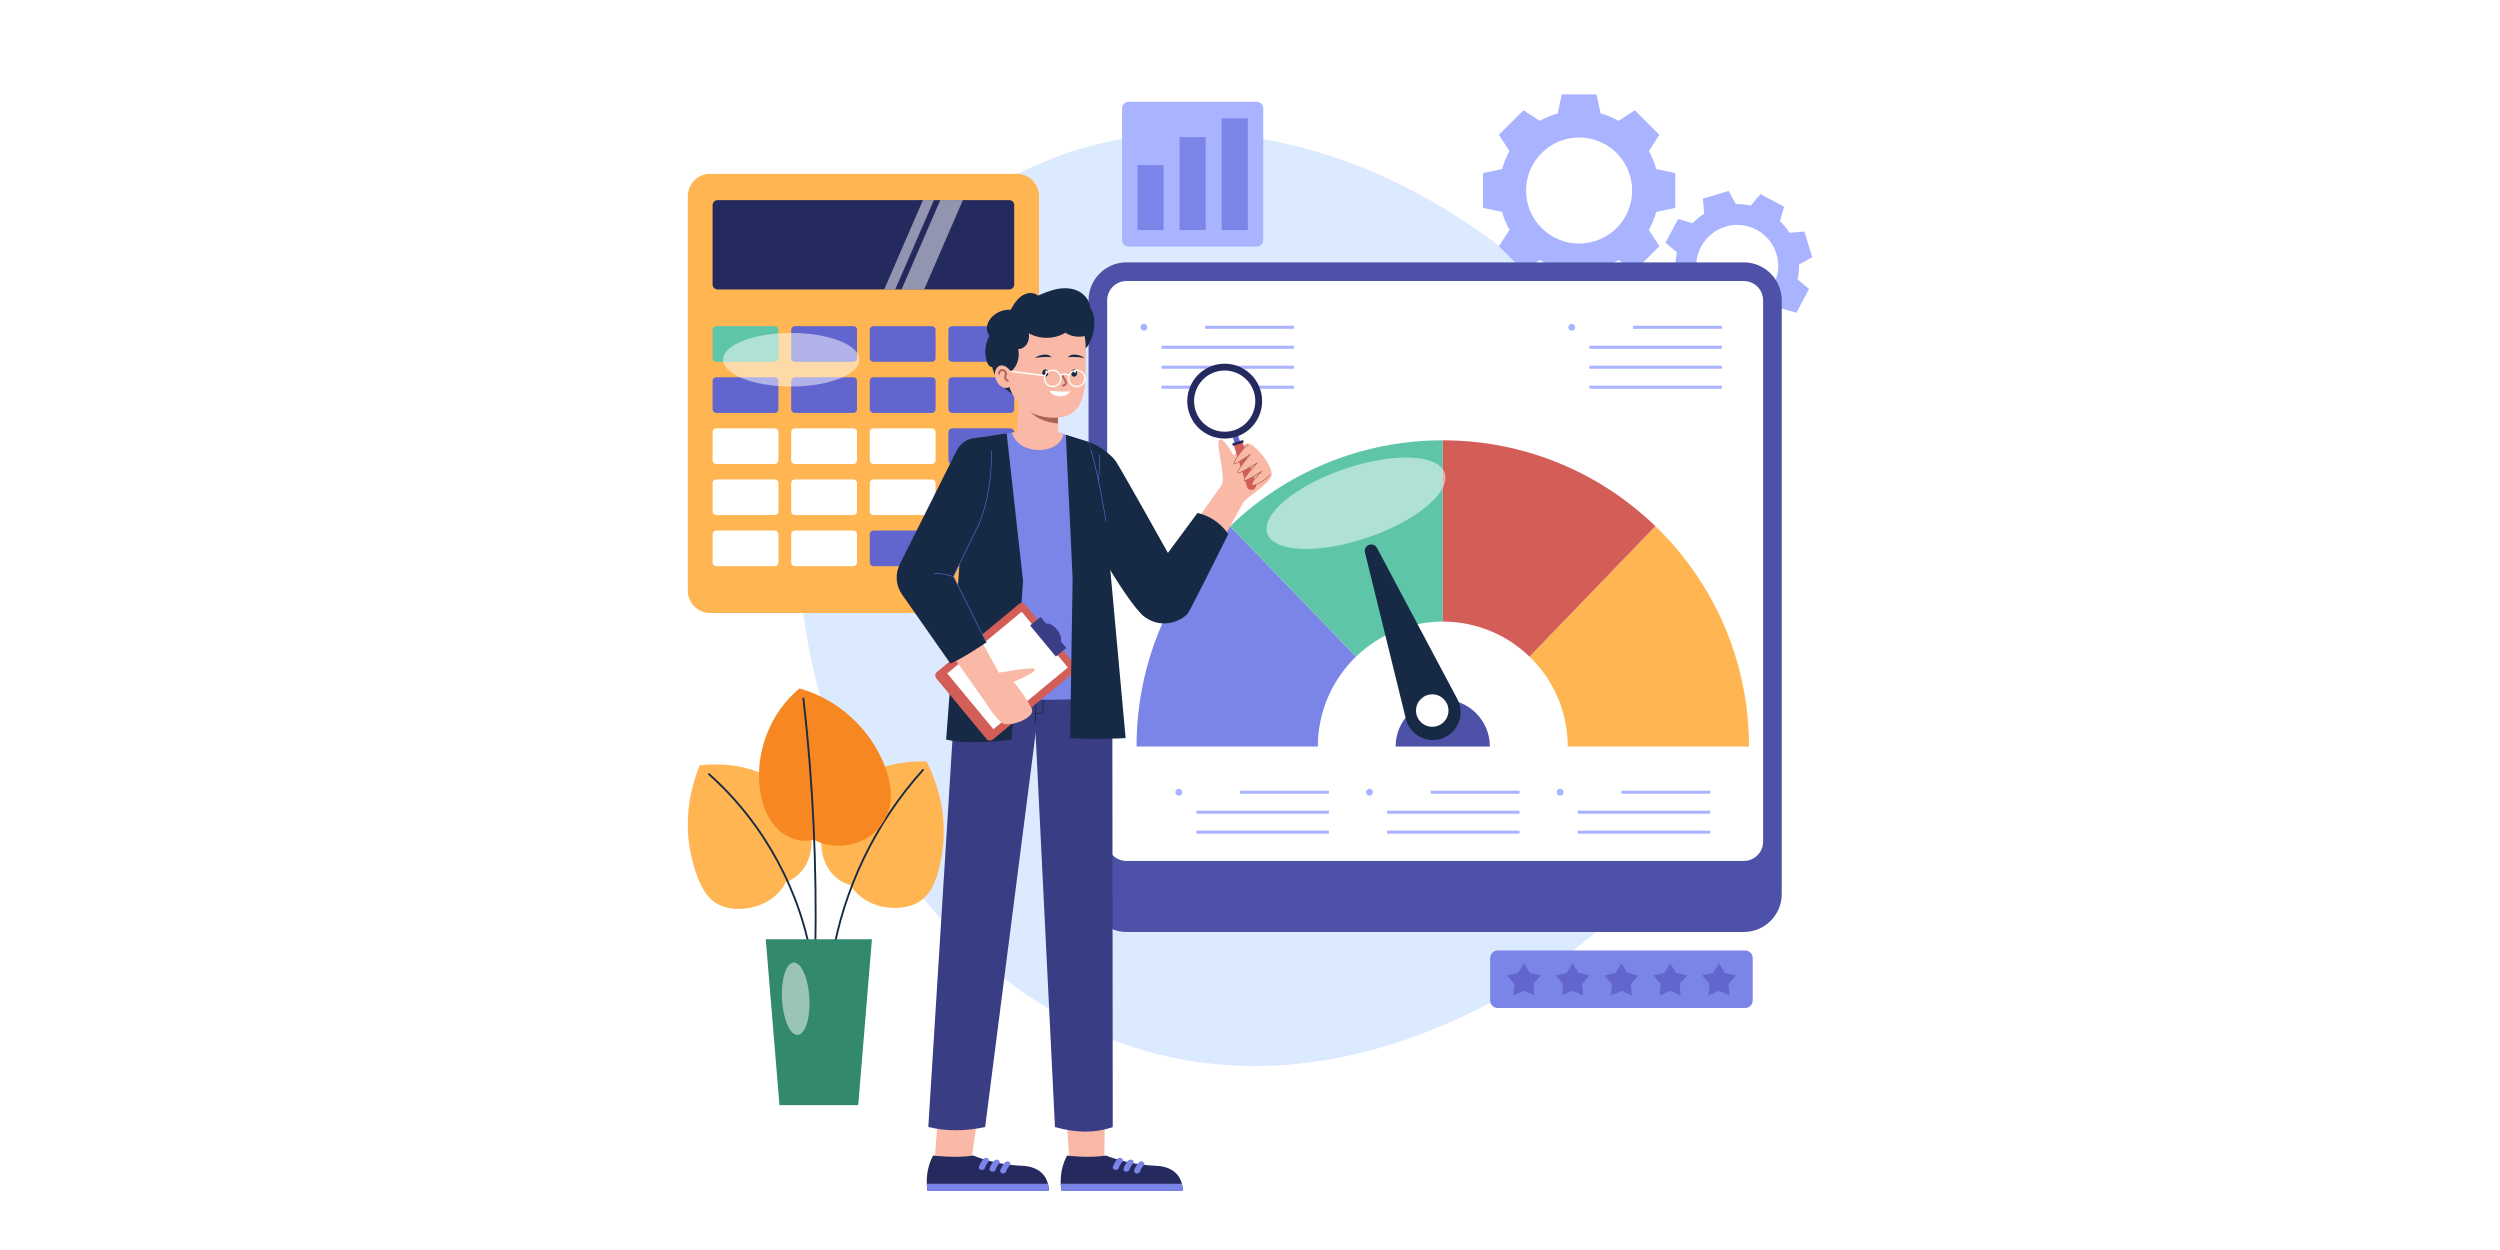 <?xml version="1.0" encoding="utf-8"?>
<!-- Generator: Adobe Illustrator 27.1.0, SVG Export Plug-In . SVG Version: 6.00 Build 0)  -->
<svg version="1.1" xmlns="http://www.w3.org/2000/svg" xmlns:xlink="http://www.w3.org/1999/xlink" x="0px" y="0px"
	 viewBox="0 0 800 400" style="enable-background:new 0 0 800 400;" xml:space="preserve">
<g id="BACKGROUND">
	<rect style="fill:#FFFFFF;" width="800" height="400"/>
</g>
<g id="OBJECTS">
	<g>
		<path style="fill:#DCEAFF;" d="M296.25,76.08c-104.34,94.62,5.88,332.8,177.25,246.56C678.74,219.35,437.2-51.75,296.25,76.08z"/>
		<g>
			<g>
				<path style="fill:#A9B3FF;" d="M530,67.82l6.09-1.3V55.4L530,54.1c-0.56-2.03-1.37-3.95-2.38-5.74l3.39-5.22l-7.86-7.86
					l-5.22,3.39c-1.79-1.01-3.71-1.82-5.74-2.38l-1.3-6.09h-11.12l-1.3,6.09c-2.03,0.56-3.95,1.37-5.74,2.38l-5.22-3.39l-7.86,7.86
					l3.39,5.22c-1.01,1.79-1.82,3.71-2.38,5.74l-6.09,1.3v11.12l6.09,1.3c0.56,2.03,1.37,3.95,2.38,5.74l-3.39,5.22l7.86,7.86
					l5.22-3.39c1.79,1.01,3.71,1.82,5.74,2.38l1.3,6.09h11.12l1.3-6.09c2.03-0.56,3.95-1.37,5.74-2.38l5.22,3.39l7.86-7.86
					l-3.39-5.22C528.63,71.77,529.44,69.85,530,67.82z M505.32,77.94c-9.37,0-16.97-7.6-16.97-16.97s7.6-16.97,16.97-16.97
					c9.37,0,16.97,7.6,16.97,16.97S514.7,77.94,505.32,77.94z"/>
				<path style="fill:#A9B3FF;" d="M575.69,84.63l4.21-2.32l-2.49-8.22l-4.79,0.4c-0.85-1.34-1.87-2.59-3.04-3.71l1.33-4.62
					l-7.57-4.05l-3.1,3.67c-1.58-0.36-3.18-0.51-4.77-0.47l-2.32-4.21l-8.22,2.49l0.4,4.79c-1.34,0.85-2.59,1.87-3.71,3.04
					l-4.62-1.33l-4.05,7.57l3.67,3.1c-0.36,1.58-0.51,3.18-0.47,4.77l-4.21,2.32l2.49,8.22l4.79-0.4c0.85,1.34,1.87,2.59,3.04,3.71
					l-1.33,4.62l7.57,4.05l3.1-3.67c1.58,0.36,3.18,0.51,4.77,0.47l2.32,4.21l8.22-2.49l-0.4-4.79c1.34-0.85,2.59-1.87,3.71-3.04
					l4.62,1.33l4.05-7.57l-3.67-3.1C575.58,87.82,575.73,86.22,575.69,84.63z M567.48,91.26c-3.42,6.38-11.36,8.78-17.74,5.37
					c-6.38-3.42-8.78-11.36-5.37-17.74c3.42-6.38,11.36-8.78,17.74-5.37S570.89,84.88,567.48,91.26z"/>
			</g>
			<g>
				<path style="fill:#A9B3FF;" d="M402.12,32.56h-40.94c-1.17,0-2.12,0.95-2.12,2.12v42.11c0,1.17,0.95,2.12,2.12,2.12h40.94
					c1.17,0,2.12-0.95,2.12-2.12V34.68C404.24,33.51,403.29,32.56,402.12,32.56z"/>
				<g>
					<rect x="363.99" y="52.83" style="fill:#7B85E8;" width="8.36" height="20.79"/>
					<rect x="377.47" y="43.88" style="fill:#7B85E8;" width="8.36" height="29.74"/>
					<rect x="390.94" y="37.84" style="fill:#7B85E8;" width="8.36" height="35.78"/>
				</g>
			</g>
			<g>
				<path style="fill:#7B85E8;" d="M558.44,304.15h-79.17c-1.34,0-2.43,1.09-2.43,2.43v13.55c0,1.34,1.09,2.43,2.43,2.43h79.17
					c1.34,0,2.43-1.09,2.43-2.43v-13.55C560.87,305.24,559.78,304.15,558.44,304.15z"/>
				<g>
					<polygon style="fill:#6265CE;" points="489.5,311.32 487.62,308.2 485.75,311.32 482.2,312.14 484.59,314.89 484.27,318.51 
						487.62,317.09 490.97,318.51 490.66,314.89 493.04,312.14 					"/>
					<polygon style="fill:#6265CE;" points="505.11,311.32 503.24,308.2 501.36,311.32 497.82,312.14 500.2,314.89 499.89,318.51 
						503.24,317.09 506.59,318.51 506.27,314.89 508.65,312.14 					"/>
					<polygon style="fill:#6265CE;" points="520.73,311.32 518.85,308.2 516.98,311.32 513.43,312.14 515.82,314.89 515.5,318.51 
						518.85,317.09 522.2,318.51 521.88,314.89 524.27,312.14 					"/>
					<polygon style="fill:#6265CE;" points="536.34,311.32 534.46,308.2 532.59,311.32 529.05,312.14 531.43,314.89 531.12,318.51 
						534.46,317.09 537.81,318.51 537.5,314.89 539.88,312.14 					"/>
					<polygon style="fill:#6265CE;" points="555.5,312.14 551.95,311.32 550.08,308.2 548.2,311.32 544.66,312.14 547.04,314.89 
						546.73,318.51 550.08,317.09 553.43,318.51 553.11,314.89 					"/>
				</g>
			</g>
		</g>
		<g>
			<g>
				<g>
					<path style="fill:#4D52A8;" d="M360.47,298.23c-6.69,0-12.14-5.44-12.14-12.14V96.1c0-6.69,5.44-12.14,12.14-12.14h197.55
						c6.69,0,12.14,5.44,12.14,12.14v189.99c0,6.69-5.44,12.14-12.14,12.14H360.47z"/>
					<path style="fill:#FFFFFF;" d="M558.02,89.93H360.47c-3.41,0-6.17,2.76-6.17,6.17v173.23c0,3.41,2.76,6.17,6.17,6.17h197.55
						c3.41,0,6.17-2.76,6.17-6.17V96.1C564.18,92.69,561.42,89.93,558.02,89.93z"/>
				</g>
				<g>
					<path style="fill:#4D52A8;" d="M461.69,223.82c-8.33,0-15.08,6.75-15.08,15.08h30.15
						C476.77,230.56,470.02,223.82,461.69,223.82z"/>
					<g>
						<path style="fill:#FFB552;" d="M529.73,168.38l-40.28,41.74c7.53,7.27,12.22,17.47,12.22,28.77h58.01
							C559.69,211.2,548.2,186.2,529.73,168.38z"/>
						<path style="fill:#7B85E8;" d="M363.7,238.89h58.01c0-11.3,4.69-21.5,12.22-28.77l-40.28-41.74
							C375.18,186.2,363.7,211.2,363.7,238.89z"/>
						<path style="fill:#5FC5A9;" d="M461.69,198.91V140.9l0,0c-26.43,0-50.42,10.47-68.04,27.48l40.28,41.74
							C441.12,203.18,450.91,198.91,461.69,198.91L461.69,198.91z"/>
						<path style="fill:#D35D57;" d="M461.69,140.9v58.01c10.78,0,20.57,4.27,27.76,11.21l40.28-41.74
							C512.11,151.36,488.12,140.9,461.69,140.9z"/>
						<path style="opacity:0.5;fill:#FFFFFF;" d="M462.32,151.36c2.06,6.05-8.97,15.29-24.65,20.64
							c-15.68,5.35-30.06,4.77-32.13-1.28c-2.06-6.05,8.97-15.29,24.65-20.64C445.87,144.73,460.26,145.3,462.32,151.36z"/>
					</g>
					<g>
						<path style="fill:#162A45;" d="M466.37,223.74l-25.74-48.42c-0.49-0.92-1.59-1.34-2.57-0.96l0,0
							c-0.98,0.37-1.52,1.42-1.27,2.43l13.09,53.25c1.28,5.19,6.82,8.1,11.81,6.19C466.69,234.32,468.88,228.46,466.37,223.74z"/>
						<circle style="fill:#FFFFFF;" cx="458.32" cy="227.38" r="5.19"/>
					</g>
				</g>
				<g>
					<path style="fill:#A9B3FF;" d="M367.14,104.73c0,0.61-0.49,1.1-1.1,1.1c-0.61,0-1.1-0.49-1.1-1.1c0-0.61,0.49-1.1,1.1-1.1
						C366.65,103.63,367.14,104.12,367.14,104.73z"/>
					<rect x="385.65" y="104.24" style="fill:#A9B3FF;" width="28.41" height="0.98"/>
					<rect x="371.68" y="110.63" style="fill:#A9B3FF;" width="42.38" height="0.98"/>
					<rect x="371.68" y="117.02" style="fill:#A9B3FF;" width="42.38" height="0.98"/>
					<rect x="371.68" y="123.41" style="fill:#A9B3FF;" width="42.38" height="0.98"/>
				</g>
				<g>
					<path style="fill:#A9B3FF;" d="M504.07,104.73c0,0.61-0.49,1.1-1.1,1.1c-0.61,0-1.1-0.49-1.1-1.1c0-0.61,0.49-1.1,1.1-1.1
						C503.58,103.63,504.07,104.12,504.07,104.73z"/>
					<rect x="522.58" y="104.24" style="fill:#A9B3FF;" width="28.41" height="0.98"/>
					<rect x="508.61" y="110.63" style="fill:#A9B3FF;" width="42.38" height="0.98"/>
					<rect x="508.61" y="117.02" style="fill:#A9B3FF;" width="42.38" height="0.98"/>
					<rect x="508.61" y="123.41" style="fill:#A9B3FF;" width="42.38" height="0.98"/>
				</g>
				<g>
					<path style="fill:#A9B3FF;" d="M378.32,253.51c0,0.61-0.49,1.1-1.1,1.1c-0.61,0-1.1-0.49-1.1-1.1s0.49-1.1,1.1-1.1
						C377.83,252.4,378.32,252.9,378.32,253.51z"/>
					<rect x="396.83" y="253.02" style="fill:#A9B3FF;" width="28.41" height="0.98"/>
					<rect x="382.86" y="259.41" style="fill:#A9B3FF;" width="42.38" height="0.98"/>
					<rect x="382.86" y="265.8" style="fill:#A9B3FF;" width="42.38" height="0.98"/>
				</g>
				<g>
					<path style="fill:#A9B3FF;" d="M439.33,253.51c0,0.61-0.49,1.1-1.1,1.1c-0.61,0-1.1-0.49-1.1-1.1s0.49-1.1,1.1-1.1
						C438.84,252.4,439.33,252.9,439.33,253.51z"/>
					<rect x="457.84" y="253.02" style="fill:#A9B3FF;" width="28.41" height="0.98"/>
					<rect x="443.87" y="259.41" style="fill:#A9B3FF;" width="42.38" height="0.98"/>
					<rect x="443.87" y="265.8" style="fill:#A9B3FF;" width="42.38" height="0.98"/>
				</g>
				<g>
					<path style="fill:#A9B3FF;" d="M500.34,253.51c0,0.61-0.49,1.1-1.1,1.1c-0.61,0-1.1-0.49-1.1-1.1s0.49-1.1,1.1-1.1
						C499.85,252.4,500.34,252.9,500.34,253.51z"/>
					<rect x="518.85" y="253.02" style="fill:#A9B3FF;" width="28.41" height="0.98"/>
					<rect x="504.88" y="259.41" style="fill:#A9B3FF;" width="42.38" height="0.98"/>
					<rect x="504.88" y="265.8" style="fill:#A9B3FF;" width="42.38" height="0.98"/>
				</g>
			</g>
			<g>
				<g>
					<path style="fill:#FFB552;" d="M325.34,55.63h-98.1c-3.95,0-7.14,3.2-7.14,7.14v126.25c0,3.95,3.2,7.14,7.14,7.14h98.1
						c3.95,0,7.14-3.2,7.14-7.14V62.77C332.48,58.82,329.29,55.63,325.34,55.63z"/>
					<path style="fill:#252A5E;" d="M322.96,64.04h-93.34c-0.88,0-1.59,0.71-1.59,1.59v25.4c0,0.88,0.71,1.59,1.59,1.59h93.34
						c0.88,0,1.59-0.71,1.59-1.59v-25.4C324.55,64.75,323.84,64.04,322.96,64.04z"/>
					<g>
						<path style="fill:#5FC5A9;" d="M247.92,104.37H229.2c-0.65,0-1.17,0.52-1.17,1.17v9.07c0,0.65,0.52,1.17,1.17,1.17h18.72
							c0.65,0,1.17-0.52,1.17-1.17v-9.07C249.09,104.89,248.57,104.37,247.92,104.37z"/>
						<path style="fill:#6265CE;" d="M273.07,104.37h-18.72c-0.65,0-1.17,0.52-1.17,1.17v9.07c0,0.65,0.52,1.17,1.17,1.17h18.72
							c0.65,0,1.17-0.52,1.17-1.17v-9.07C274.24,104.89,273.72,104.37,273.07,104.37z"/>
						<path style="fill:#6265CE;" d="M298.22,104.37h-18.72c-0.65,0-1.17,0.52-1.17,1.17v9.07c0,0.65,0.52,1.17,1.17,1.17h18.72
							c0.65,0,1.17-0.52,1.17-1.17v-9.07C299.39,104.89,298.87,104.37,298.22,104.37z"/>
						<path style="fill:#6265CE;" d="M323.38,104.37h-18.72c-0.65,0-1.17,0.52-1.17,1.17v9.07c0,0.65,0.52,1.17,1.17,1.17h18.72
							c0.65,0,1.17-0.52,1.17-1.17v-9.07C324.55,104.89,324.02,104.37,323.38,104.37z"/>
					</g>
					<g>
						<path style="fill:#6265CE;" d="M247.92,120.72H229.2c-0.65,0-1.17,0.52-1.17,1.17v9.07c0,0.65,0.52,1.17,1.17,1.17h18.72
							c0.65,0,1.17-0.52,1.17-1.17v-9.07C249.09,121.24,248.57,120.72,247.92,120.72z"/>
						<path style="fill:#6265CE;" d="M273.07,120.72h-18.72c-0.65,0-1.17,0.52-1.17,1.17v9.07c0,0.65,0.52,1.17,1.17,1.17h18.72
							c0.65,0,1.17-0.52,1.17-1.17v-9.07C274.24,121.24,273.72,120.72,273.07,120.72z"/>
						<path style="fill:#6265CE;" d="M298.22,120.72h-18.72c-0.65,0-1.17,0.52-1.17,1.17v9.07c0,0.65,0.52,1.17,1.17,1.17h18.72
							c0.65,0,1.17-0.52,1.17-1.17v-9.07C299.39,121.24,298.87,120.72,298.22,120.72z"/>
						<path style="fill:#6265CE;" d="M323.38,120.72h-18.72c-0.65,0-1.17,0.52-1.17,1.17v9.07c0,0.65,0.52,1.17,1.17,1.17h18.72
							c0.65,0,1.17-0.52,1.17-1.17v-9.07C324.55,121.24,324.02,120.72,323.38,120.72z"/>
					</g>
					<g>
						<path style="fill:#FFFFFF;" d="M247.92,137.07H229.2c-0.65,0-1.17,0.52-1.17,1.17v9.07c0,0.65,0.52,1.17,1.17,1.17h18.72
							c0.65,0,1.17-0.52,1.17-1.17v-9.07C249.09,137.59,248.57,137.07,247.92,137.07z"/>
						<path style="fill:#FFFFFF;" d="M273.07,137.07h-18.72c-0.65,0-1.17,0.52-1.17,1.17v9.07c0,0.65,0.52,1.17,1.17,1.17h18.72
							c0.65,0,1.17-0.52,1.17-1.17v-9.07C274.24,137.59,273.72,137.07,273.07,137.07z"/>
						<path style="fill:#FFFFFF;" d="M298.22,137.07h-18.72c-0.65,0-1.17,0.52-1.17,1.17v9.07c0,0.65,0.52,1.17,1.17,1.17h18.72
							c0.65,0,1.17-0.52,1.17-1.17v-9.07C299.39,137.59,298.87,137.07,298.22,137.07z"/>
						<path style="fill:#6265CE;" d="M323.38,137.07h-18.72c-0.65,0-1.17,0.52-1.17,1.17v9.07c0,0.65,0.52,1.17,1.17,1.17h18.72
							c0.65,0,1.17-0.52,1.17-1.17v-9.07C324.55,137.59,324.02,137.07,323.38,137.07z"/>
					</g>
					<g>
						<path style="fill:#FFFFFF;" d="M247.92,153.42H229.2c-0.65,0-1.17,0.52-1.17,1.17v9.07c0,0.65,0.52,1.17,1.17,1.17h18.72
							c0.65,0,1.17-0.52,1.17-1.17v-9.07C249.09,153.94,248.57,153.42,247.92,153.42z"/>
						<path style="fill:#FFFFFF;" d="M273.07,153.42h-18.72c-0.65,0-1.17,0.52-1.17,1.17v9.07c0,0.65,0.52,1.17,1.17,1.17h18.72
							c0.65,0,1.17-0.52,1.17-1.17v-9.07C274.24,153.94,273.72,153.42,273.07,153.42z"/>
						<path style="fill:#FFFFFF;" d="M298.22,153.42h-18.72c-0.65,0-1.17,0.52-1.17,1.17v9.07c0,0.65,0.52,1.17,1.17,1.17h18.72
							c0.65,0,1.17-0.52,1.17-1.17v-9.07C299.39,153.94,298.87,153.42,298.22,153.42z"/>
					</g>
					<g>
						<path style="fill:#FFFFFF;" d="M247.92,169.77H229.2c-0.65,0-1.17,0.52-1.17,1.17v9.07c0,0.65,0.52,1.17,1.17,1.17h18.72
							c0.65,0,1.17-0.52,1.17-1.17v-9.07C249.09,170.29,248.57,169.77,247.92,169.77z"/>
						<path style="fill:#FFFFFF;" d="M273.07,169.77h-18.72c-0.65,0-1.17,0.52-1.17,1.17v9.07c0,0.65,0.52,1.17,1.17,1.17h18.72
							c0.65,0,1.17-0.52,1.17-1.17v-9.07C274.24,170.29,273.72,169.77,273.07,169.77z"/>
						<path style="fill:#6265CE;" d="M298.22,169.77h-18.72c-0.65,0-1.17,0.52-1.17,1.17v9.07c0,0.65,0.52,1.17,1.17,1.17h18.72
							c0.65,0,1.17-0.52,1.17-1.17v-9.07C299.39,170.29,298.87,169.77,298.22,169.77z"/>
						<path style="fill:#D35D57;" d="M323.38,153.42h-18.72c-0.65,0-1.17,0.52-1.17,1.17v3.42v5.64v16.35
							c0,0.65,0.52,1.17,1.17,1.17h18.72c0.65,0,1.17-0.52,1.17-1.17v-16.35v-5.64v-3.42C324.55,153.94,324.02,153.42,323.38,153.42
							z"/>
					</g>
				</g>
				<ellipse style="opacity:0.5;fill:#FFFFFF;" cx="253.19" cy="115.11" rx="21.81" ry="8.57"/>
				<g style="opacity:0.5;">
					<polygon style="fill:#FFFFFF;" points="282.96,92.61 286.47,92.61 298.85,64.04 295.34,64.04 					"/>
					<polygon style="fill:#FFFFFF;" points="300.89,64.04 288.51,92.61 295.74,92.61 308.12,64.04 					"/>
				</g>
			</g>
		</g>
		<g>
			<g>
				<path style="fill:#FFB552;" d="M223.9,244.9c7.35-0.82,15.01,0.05,21.6,3.41c6.58,3.36,11.96,9.39,13.66,16.59
					c0.8,3.39,0.77,7.03-0.51,10.27c-1.28,3.24-3.88,6.02-7.19,7.12c-2.31,4.67-7.12,7.6-12.28,8.35c-3.5,0.51-7.29,0.2-10.23-1.76
					c-2.98-1.99-4.7-5.37-5.93-8.73C218.77,268.53,219.23,256.35,223.9,244.9z"/>
				
					<path style="fill:none;stroke:#162A45;stroke-width:0.606;stroke-linecap:round;stroke-linejoin:round;stroke-miterlimit:10;" d="
					M226.87,247.73c17.75,15.79,29.72,37.94,33.2,61.44"/>
			</g>
			<g>
				<path style="fill:#FFB552;" d="M296.47,243.64c-7.39-0.2-14.96,1.31-21.24,5.21s-11.13,10.37-12.22,17.68
					c-0.51,3.44-0.17,7.07,1.37,10.19c1.55,3.12,4.38,5.67,7.76,6.49c2.7,4.46,7.73,6.97,12.94,7.28c3.53,0.21,7.28-0.41,10.05-2.62
					c2.8-2.23,4.23-5.75,5.17-9.2C303.57,266.75,302.09,254.65,296.47,243.64z"/>
				
					<path style="fill:none;stroke:#162A45;stroke-width:0.606;stroke-linecap:round;stroke-linejoin:round;stroke-miterlimit:10;" d="
					M295.36,246.38c-15.28,16.89-25.54,38.27-29.17,60.76"/>
			</g>
			<g>
				<path style="fill:#F78721;" d="M260.48,268.67c-4.29,1.24-9.07-0.62-12.12-3.89c-3.05-3.26-4.57-7.7-5.17-12.12
					c-1.64-11.98,3.31-24.65,12.63-32.35c12.34,3.37,22.68,12.87,27.3,24.8c1.59,4.1,2.51,8.6,1.6,12.89
					c-1.04,4.89-4.57,9.19-9.17,11.16C270.94,271.13,264.75,271.28,260.48,268.67z"/>
				
					<path style="fill:none;stroke:#162A45;stroke-width:0.606;stroke-linecap:round;stroke-linejoin:round;stroke-miterlimit:10;" d="
					M257.09,223.51c3.06,26.77,4.33,53.75,3.81,80.69"/>
			</g>
			<g>
				<polygon style="fill:#33896E;" points="274.63,353.64 249.43,353.64 245.04,300.57 279.02,300.57 				"/>
				<path style="opacity:0.5;fill:#FFFFFF;" d="M259,319.34c0.36,6.39-1.31,11.69-3.73,11.83c-2.42,0.14-4.68-4.94-5.04-11.33
					c-0.36-6.39,1.31-11.69,3.73-11.83C256.38,307.88,258.64,312.95,259,319.34z"/>
			</g>
		</g>
		<g>
			<g>
				<g>
					<path style="fill:#FAB9A7;" d="M355.12,232.62l-1.74,138.3c-0.04,3.1-2.59,5.59-5.69,5.55c-2.96-0.04-5.36-2.38-5.54-5.29
						l-8.02-138.08c-0.34-5.79,4.09-10.76,9.88-11.09c5.79-0.34,10.76,4.09,11.09,9.88C355.11,232.11,355.12,232.38,355.12,232.62z"
						/>
					<g>
						<path style="fill:#252A5E;" d="M339.69,381.09h38.77c0,0,0.08-1-0.26-2.29c-0.58-2.29-2.47-5.51-8.38-5.76
							c-9.25-0.39-15.88-3.26-15.88-3.26c-5.73,0.9-12.49,0-12.49,0C338.39,375.52,339.69,381.09,339.69,381.09z"/>
						<g>
							<path style="fill:#7B85E8;" d="M362.93,374.54c0.28-0.9,0.77-1.76,1.44-2.52c0.15-0.17,0.32-0.3,0.58-0.36
								c0.23-0.05,0.54-0.03,0.75,0.08c0.41,0.21,0.66,0.7,0.35,1.06c-0.35,0.39-0.64,0.81-0.88,1.25c-0.15,0.29-0.27,0.59-0.37,0.9
								c-0.12,0.39-0.7,0.67-1.19,0.54C363.09,375.36,362.79,374.96,362.93,374.54z"/>
						</g>
						<g>
							<path style="fill:#7B85E8;" d="M359.52,373.97c0.28-0.9,0.77-1.76,1.44-2.52c0.15-0.17,0.32-0.3,0.58-0.36
								c0.23-0.05,0.54-0.03,0.75,0.08c0.41,0.21,0.66,0.7,0.35,1.06c-0.35,0.39-0.64,0.81-0.88,1.25c-0.15,0.29-0.27,0.59-0.37,0.9
								c-0.12,0.39-0.7,0.67-1.19,0.54C359.69,374.79,359.39,374.39,359.52,373.97z"/>
						</g>
						<g>
							<path style="fill:#7B85E8;" d="M356.11,373.41c0.28-0.9,0.77-1.76,1.44-2.52c0.15-0.17,0.32-0.3,0.58-0.36
								c0.23-0.05,0.54-0.03,0.75,0.08c0.41,0.21,0.66,0.7,0.35,1.06c-0.35,0.39-0.64,0.81-0.88,1.25c-0.15,0.29-0.27,0.59-0.37,0.9
								c-0.12,0.39-0.7,0.67-1.19,0.54C356.28,374.23,355.98,373.83,356.11,373.41z"/>
						</g>
						<path style="fill:#7B85E8;" d="M378.45,381.09h-38.77c0,0-0.2-0.88-0.26-2.29h38.77
							C378.53,380.09,378.45,381.09,378.45,381.09z"/>
					</g>
				</g>
				<g>
					<path style="fill:#FAB9A7;" d="M330.03,233.95l-19.22,137.72c-0.45,3.21-3.41,5.45-6.62,5c-3.08-0.43-5.27-3.2-5.04-6.26
						l10.59-138.65c0.43-5.62,5.34-9.83,10.96-9.4c5.62,0.43,9.83,5.34,9.4,10.96C330.08,233.52,330.05,233.75,330.03,233.95z"/>
					<g>
						<path style="fill:#252A5E;" d="M296.83,381.09h38.77c0,0,0.08-1-0.26-2.29c-0.58-2.29-2.47-5.51-8.38-5.76
							c-9.25-0.39-15.44-3.26-15.44-3.26c-5.73,0.9-12.94,0-12.94,0C295.54,375.52,296.83,381.09,296.83,381.09z"/>
						<g>
							<path style="fill:#7B85E8;" d="M320.07,374.54c0.28-0.9,0.77-1.76,1.44-2.52c0.15-0.17,0.32-0.3,0.58-0.36
								c0.23-0.05,0.54-0.03,0.75,0.08c0.41,0.21,0.66,0.7,0.35,1.06c-0.35,0.39-0.64,0.81-0.88,1.25c-0.15,0.29-0.27,0.59-0.37,0.9
								c-0.12,0.39-0.7,0.67-1.19,0.54C320.24,375.36,319.94,374.96,320.07,374.54z"/>
						</g>
						<g>
							<path style="fill:#7B85E8;" d="M316.67,373.97c0.28-0.9,0.77-1.76,1.44-2.52c0.15-0.17,0.32-0.3,0.58-0.36
								c0.23-0.05,0.54-0.03,0.75,0.08c0.41,0.21,0.66,0.7,0.35,1.06c-0.35,0.39-0.64,0.81-0.88,1.25c-0.15,0.29-0.27,0.59-0.37,0.9
								c-0.12,0.39-0.7,0.67-1.19,0.54C316.83,374.79,316.53,374.39,316.67,373.97z"/>
						</g>
						<g>
							<path style="fill:#7B85E8;" d="M313.26,373.41c0.28-0.9,0.77-1.76,1.44-2.52c0.15-0.17,0.32-0.3,0.58-0.36
								c0.23-0.05,0.54-0.03,0.75,0.08c0.41,0.21,0.66,0.7,0.35,1.06c-0.35,0.39-0.64,0.81-0.88,1.25c-0.15,0.29-0.27,0.59-0.37,0.9
								c-0.12,0.39-0.7,0.67-1.19,0.54C313.43,374.23,313.13,373.83,313.26,373.41z"/>
						</g>
						<path style="fill:#7B85E8;" d="M335.6,381.09h-38.77c0,0-0.2-0.88-0.26-2.29h38.77C335.68,380.09,335.6,381.09,335.6,381.09z"
							/>
					</g>
				</g>
				<g>
					<g>
						<g>
							<path style="fill:#383D84;" d="M355.94,217.36l0.14,143.29c-5.79,2.06-11.99,1.86-18.49,0l-7.18-145.67L355.94,217.36z"/>
							<path style="fill:#383D84;" d="M306.03,216.77l-8.97,143.87c5.83,1.41,11.9,1.37,18.19,0l18.96-147.89L306.03,216.77z"/>
						</g>
					</g>
					<g>
						<g>
							<path style="fill:#162A45;" d="M331.28,231.35C331.28,231.35,331.28,231.35,331.28,231.35c-0.09,0-0.15-0.07-0.15-0.16
								l0.55-17.99c0-0.08,0.08-0.16,0.16-0.15c0.08,0,0.15,0.07,0.15,0.16l-0.55,17.99C331.43,231.29,331.36,231.35,331.28,231.35z
								"/>
							<path style="fill:#162A45;" d="M333.69,228.43h-2.32c-0.08,0-0.15-0.07-0.15-0.15c0-0.08,0.07-0.15,0.15-0.15h2.17
								l0.52-12.16c0-0.08,0.07-0.14,0.15-0.14c0,0,0,0,0.01,0c0.08,0,0.15,0.07,0.14,0.16l-0.53,12.31
								C333.83,228.37,333.77,228.43,333.69,228.43z"/>
							<path style="fill:#162A45;" d="M308.21,227.22c-0.25,0-0.51-0.02-0.77-0.05c-0.08-0.01-0.14-0.09-0.13-0.17
								c0.01-0.08,0.08-0.14,0.17-0.13c1.5,0.19,2.86-0.2,4.02-1.15c3.74-3.06,4.37-11.02,4.38-11.1c0.01-0.08,0.08-0.15,0.16-0.14
								c0.08,0.01,0.15,0.08,0.14,0.16c-0.02,0.33-0.65,8.17-4.49,11.31C310.66,226.8,309.49,227.22,308.21,227.22z"/>
							<path style="fill:#162A45;" d="M355.11,227.65c-0.04,0-0.07-0.01-0.1-0.04c-0.04-0.04-4.15-3.7-3.37-12.28
								c0.01-0.08,0.08-0.15,0.16-0.14c0.08,0.01,0.14,0.08,0.14,0.16c-0.77,8.41,3.22,11.99,3.26,12.02
								c0.06,0.05,0.07,0.15,0.01,0.21C355.19,227.63,355.15,227.65,355.11,227.65z"/>
						</g>
					</g>
				</g>
			</g>
			<g>
				<g>
					<path style="fill:#FAB9A7;" d="M399.23,141.89c-1.53,0.03-4.44,3.91-4.44,3.91s-3.3-6.07-4.6-5.08
						c-1.3,0.99,2.13,11.64,0.8,14.36l6.88,5.63c0.74-1.35,8-5.6,8.99-8.32C407.85,149.67,401.56,141.84,399.23,141.89z"/>
					<path style="fill:#FAB9A7;" d="M367.87,187.71l24.09-33.97c1.37-1.93,4.05-2.39,5.98-1.02c1.8,1.28,2.32,3.68,1.28,5.57
						l-20.07,36.49c-1.77,3.23-5.83,4.4-9.05,2.63c-3.23-1.77-4.4-5.83-2.63-9.05C367.59,188.13,367.72,187.92,367.87,187.71z"/>
					<path style="fill:#FAB9A7;" d="M371.48,198.23c-1.62-0.44-3.07-1.49-3.99-3.04l-23.41-39.72c-1.87-3.17-0.81-7.25,2.35-9.11
						c3.17-1.87,7.25-0.81,9.11,2.35l23.41,39.72c1.87,3.17,0.81,7.25-2.35,9.11C375,198.49,373.15,198.68,371.48,198.23z"/>
					<g>
						
							<ellipse transform="matrix(0.399 -0.917 0.917 0.399 117.847 436.516)" style="fill:#FFFFFF;" cx="391.91" cy="128.36" rx="10.27" ry="10.27"/>
						
							<rect x="395.02" y="139.34" transform="matrix(0.953 -0.302 0.302 0.953 -24.107 126.228)" style="fill:#6265CE;" width="1.79" height="3.37"/>
						<path style="fill:#D35D57;" d="M394.77,142.32l4.26,13.43c0.25,0.78,1.08,1.21,1.86,0.97s1.21-1.08,0.97-1.86l-4.26-13.43
							L394.77,142.32z"/>
						<path style="fill:#252A5E;" d="M397.67,141.72l-2.77,0.88c-0.23,0.07-0.47-0.05-0.54-0.28l0,0c-0.07-0.23,0.05-0.47,0.28-0.54
							l2.77-0.88c0.23-0.07,0.47,0.05,0.54,0.28l0,0C398.02,141.41,397.89,141.65,397.67,141.72z"/>
						<path style="fill:#252A5E;" d="M395.52,139.78c-6.3,2-13.04-1.5-15.04-7.8c-2-6.3,1.5-13.04,7.8-15.04
							c6.3-2,13.04,1.5,15.04,7.8C405.32,131.04,401.82,137.79,395.52,139.78z M388.94,119.02c-5.15,1.63-8.01,7.15-6.38,12.3
							c1.63,5.15,7.15,8.01,12.3,6.38c5.15-1.63,8.01-7.15,6.38-12.3C399.61,120.25,394.09,117.39,388.94,119.02z"/>
					</g>
					<path style="fill:#FAB9A7;" d="M399.45,142.48c-1.11-0.2-4.92,5.51-4.63,5.95c0.29,0.44,5.32-3.09,5.32-3.09
						s-4.64,5.5-4.12,5.97c0.52,0.48,6.32-3.22,6.32-3.22s-4.66,5-4.26,5.6c0.4,0.61,5.73-2.93,5.73-2.93s-3.7,3.66-3.19,4.41
						c0.51,0.74,4.95-1.82,5.66-3.27C407,150.47,402.78,143.07,399.45,142.48z"/>
					<path style="fill:#AD6253;" d="M400.7,155.38c-0.07-0.03-0.12-0.07-0.16-0.13c-0.42-0.61,1.41-2.68,2.52-3.84
						c-1.44,0.92-4.21,2.61-4.89,2.47c-0.08-0.02-0.14-0.05-0.17-0.11c-0.36-0.54,2.29-3.57,3.72-5.14
						c-1.76,1.09-5.09,3.08-5.71,2.8c-0.02-0.01-0.03-0.02-0.05-0.03c-0.48-0.44,2.04-3.63,3.59-5.5c-1.39,0.95-4.14,2.78-4.68,2.68
						c-0.07-0.01-0.11-0.05-0.13-0.08c-0.18-0.27,0.49-1.41,1.09-2.32c0.97-1.48,2.82-3.95,3.65-3.8c0.06,0.01,0.1,0.07,0.09,0.13
						c-0.01,0.06-0.07,0.1-0.13,0.09c-0.12-0.02-0.5,0.04-1.45,1.09c-1.48,1.64-3.11,4.29-3.07,4.69c0.37,0.06,2.9-1.52,5.16-3.11
						c0.04-0.03,0.11-0.03,0.14,0.01c0.04,0.04,0.04,0.1,0,0.14c-2.16,2.56-4.35,5.51-4.13,5.82c0.01,0.01,0.01,0.01,0.02,0.01
						c0.39,0.17,3.46-1.52,6.17-3.24c0.05-0.03,0.11-0.02,0.14,0.02c0.04,0.04,0.03,0.1,0,0.14c-2.21,2.37-4.46,5.14-4.25,5.47
						c0,0.01,0.02,0.01,0.04,0.02c0.59,0.12,3.64-1.71,5.55-2.98c0.05-0.03,0.11-0.02,0.14,0.02c0.04,0.04,0.03,0.11-0.01,0.15
						c-1.4,1.39-3.51,3.78-3.18,4.27c0.06,0.08,0.21,0.09,0.33,0.08c1.22-0.08,4.55-2.13,5.14-3.34c0.03-0.05,0.09-0.08,0.14-0.05
						c0,0,0,0,0,0c0.05,0.03,0.08,0.09,0.05,0.15c-0.63,1.29-4.03,3.37-5.32,3.46C400.91,155.43,400.79,155.42,400.7,155.38z
						 M394.92,148.38L394.92,148.38L394.92,148.38z"/>
					<path style="fill:#162A45;" d="M348.61,141.51c2.69,0.87,6.85,3.82,8.41,6.04c1.55,2.22,16.71,29.38,16.71,29.38l9.46-12.77
						c6.64,1.44,9.86,6.77,9.86,6.77s-11.33,22.66-12.72,24.99c-1.39,2.33-8.05,5.88-14.05,1.5c-6-4.38-23.12-35.87-23.12-35.87
						l-2.09-12.64L348.61,141.51z"/>
				</g>
				<path style="fill:#7B85E8;" d="M353.08,166.08l3.56,56.4c-13.27,2.11-31.86,1.81-51.23-0.16l2.64-61.95l5.72-20.43l20.08-3.05
					l14.76,4.63L353.08,166.08z"/>
				<path style="fill:#162A45;" d="M322.13,138.66l5.25,47.3l-3.69,50.69c0,0-13.39,1.95-20.93,0l7.27-95.35l3.75-1.37
					L322.13,138.66z"/>
				<g>
					<g>
						<path style="fill:#FAB9A7;" d="M326.32,124.33l-0.98,14.03c0,0,8.01,3.99,13.31,0.88l-0.19-10.65L326.32,124.33z"/>
						<path style="fill:#AD6253;" d="M338.58,135.53c-7.04-0.6-9.51-4.44-9.51-4.44l9.45,0.67L338.58,135.53z"/>
						<path style="fill:#FAB9A7;" d="M323.78,138.41l10.07-1.53l6.49,2.03C339.06,145.59,326.05,146.03,323.78,138.41z"/>
					</g>
					<g>
						<path style="fill:#162A45;" d="M325.66,126.86c-3.95-1.57-7.15-5.2-8.16-9.41c-0.43,0.01-0.83-0.23-1.11-0.56
							c-0.28-0.33-0.44-0.74-0.58-1.15c-0.9-2.71-0.62-5.82,0.81-8.27c-0.79-0.97-0.98-2.36-0.66-3.57s1.11-2.26,2.08-3.04
							c1.51-1.23,3.48-1.86,5.4-1.74c0.6-1.15,1.13-2.03,1.96-3.02c0.83-0.99,1.89-1.81,3.12-2.16c1.23-0.35,2.64-0.17,3.63,0.65
							c2.11-0.86,4.09-1.76,6.32-2.15c2.24-0.39,4.62-0.28,6.65,0.75c2.03,1.03,3.65,3.08,3.79,5.4c2.64,3.62,0.73,10.64-1.47,12.89
							c-3.4,3.47-3.13,8.13-7.36,10.43C335.86,124.19,330.31,125.73,325.66,126.86z"/>
						<path style="fill:#FAB9A7;" d="M340.52,100.95c-13.1-1.63-19.98,4.68-18.87,16.91c0.88,9.74,6.54,15.8,15.75,15.83
							c8.48,0.03,9.86-6.9,9.98-14.16C347.54,109.18,348.3,101.92,340.52,100.95z"/>
						<path style="fill:#162A45;" d="M347.66,107.37c-2.23,0.73-4.78,0.39-6.75-0.89c-3.5,2.1-8.12,2.17-11.67,0.17
							c0.14,1.14,0,2.35-0.59,3.34c-0.59,0.99-1.67,1.72-2.83,1.71c0.37,1.66,0.15,3.45-0.59,4.98c-0.75,1.53-2.02,2.79-3.56,3.53
							c-0.75-2.97-1.64-5.95-1.61-9.01c0.02-3.06,0.88-6.22,2.94-8.48c1.7-1.87,4.11-2.98,6.58-3.52c2.47-0.54,5.02-0.54,7.55-0.47
							c1.79,0.05,3.59,0.14,5.31,0.63c1.72,0.48,3.37,1.39,4.45,2.82C347.96,103.61,348.37,105.73,347.66,107.37z"/>
						<g>
							<path style="fill:#162A45;" d="M347.05,114.54c0,0-3.28-0.56-5.3-0.2C342.85,112.81,345.77,113.55,347.05,114.54z"/>
							<path style="fill:#162A45;" d="M331.17,114.54c0,0,3.28-0.56,5.3-0.2C335.36,112.81,332.44,113.55,331.17,114.54z"/>
							<g>
								<path style="fill:#162A45;" d="M342.77,119.37c0,0.65,0.43,1.18,0.95,1.18c0.53,0,0.95-0.53,0.95-1.18
									c0-0.65-0.43-1.18-0.95-1.18C343.2,118.19,342.77,118.72,342.77,119.37z"/>
								<path style="fill:#FFFFFF;" d="M343.72,118.94c0,0.21,0.13,0.38,0.3,0.38s0.3-0.17,0.3-0.38c0-0.21-0.13-0.38-0.3-0.38
									S343.72,118.73,343.72,118.94z"/>
							</g>
							<g>
								<path style="fill:#162A45;" d="M333.53,119.37c0,0.65,0.43,1.18,0.95,1.18c0.53,0,0.95-0.53,0.95-1.18
									c0-0.65-0.43-1.18-0.95-1.18C333.96,118.19,333.53,118.72,333.53,119.37z"/>
								<path style="fill:#FFFFFF;" d="M334.49,118.94c0,0.21,0.13,0.38,0.3,0.38c0.17,0,0.3-0.17,0.3-0.38
									c0-0.21-0.13-0.38-0.3-0.38C334.62,118.56,334.49,118.73,334.49,118.94z"/>
							</g>
							<path style="fill:#AD6253;" d="M340.11,123.7c-0.14,0-0.27-0.1-0.3-0.25c-0.03-0.16,0.08-0.32,0.24-0.35
								c0.37-0.07,0.63-0.2,0.73-0.38c0.06-0.12,0.06-0.26-0.01-0.44c-0.08-0.2-0.26-0.51-0.44-0.82c-0.21-0.35-0.41-0.68-0.51-0.95
								c-0.06-0.16,0.02-0.33,0.18-0.39c0.16-0.06,0.33,0.02,0.39,0.18c0.08,0.21,0.27,0.53,0.46,0.85c0.2,0.34,0.4,0.66,0.49,0.91
								c0.17,0.44,0.07,0.76-0.03,0.95c-0.19,0.34-0.59,0.57-1.15,0.68C340.15,123.7,340.13,123.7,340.11,123.7z"/>
							<path style="fill:#FFFFFF;" d="M342.41,125.22c-2.1,0.15-4.29,0.05-6.57-0.24C337.02,127.6,341.69,127.14,342.41,125.22z"/>
						</g>
						<g>
							<path style="fill:none;stroke:#FFFFFF;stroke-width:0.435;stroke-miterlimit:10;" d="M347.18,121.09
								c0,1.44-1.17,2.61-2.61,2.61c-1.44,0-2.61-1.17-2.61-2.61c0-1.44,1.17-2.61,2.61-2.61
								C346.01,118.49,347.18,119.65,347.18,121.09z"/>
							<path style="fill:none;stroke:#FFFFFF;stroke-width:0.435;stroke-miterlimit:10;" d="M339.46,121.09
								c0,1.44-1.17,2.61-2.61,2.61s-2.61-1.17-2.61-2.61c0-1.44,1.17-2.61,2.61-2.61S339.46,119.65,339.46,121.09z"/>
							
								<line style="fill:none;stroke:#FFFFFF;stroke-width:0.435;stroke-miterlimit:10;" x1="322.53" y1="118.72" x2="334.4" y2="120.22"/>
							<path style="fill:none;stroke:#FFFFFF;stroke-width:0.435;stroke-miterlimit:10;" d="M339.3,120.06
								c0.88-0.48,2.01-0.44,2.86,0.09"/>
						</g>
						<g>
							<path style="fill:#FAB9A7;" d="M323.83,119.68c0.78,1.92,0.22,3.77-1.17,4.33c-1.39,0.56-3.15-0.54-3.92-2.46
								c-0.78-1.92-0.28-3.93,1.11-4.49C321.23,116.5,323.05,117.76,323.83,119.68z"/>
							<path style="fill:#AD6253;" d="M322.49,122.15c-0.03,0-0.07-0.01-0.1-0.02c-0.51-0.18-1.04-0.66-1.07-1.32
								c-0.01-0.28,0.07-0.51,0.15-0.72c0.05-0.14,0.1-0.27,0.11-0.4c0.01-0.24-0.08-0.48-0.25-0.66c-0.17-0.18-0.46-0.37-0.75-0.32
								c-0.39,0.06-0.6,0.5-0.6,0.87c0,0.17-0.14,0.3-0.3,0.3s-0.3-0.14-0.3-0.3c0-0.64,0.38-1.35,1.11-1.47
								c0.52-0.09,1,0.2,1.29,0.5c0.29,0.3,0.44,0.72,0.42,1.12c-0.01,0.22-0.09,0.41-0.15,0.58c-0.07,0.17-0.12,0.32-0.11,0.47
								c0.02,0.38,0.36,0.68,0.67,0.79c0.16,0.06,0.24,0.23,0.18,0.39C322.73,122.08,322.61,122.15,322.49,122.15z"/>
						</g>
					</g>
				</g>
				<g>
					<path style="fill:#D35D57;" d="M344.17,212.92l-16.12-19.46c-0.49-0.59-1.37-0.67-1.96-0.18l-26.32,21.8
						c-0.59,0.49-0.67,1.37-0.18,1.96l16.12,19.46c0.49,0.59,1.37,0.67,1.96,0.18l26.32-21.8
						C344.58,214.39,344.66,213.51,344.17,212.92z"/>
					
						<rect x="310.81" y="199.08" transform="matrix(0.638 0.77 -0.77 0.638 281.934 -170.587)" style="fill:#FFFFFF;" width="23.16" height="30.95"/>
					<path style="fill:#383D84;" d="M339.39,205.16c0.47-0.73-0.01-2.3-1.18-3.72c-1.17-1.42-2.63-2.18-3.43-1.85l-1.81-2.19
						l-3.33,2.76l8.24,9.94l3.33-2.76L339.39,205.16z"/>
				</g>
				<g>
					<g>
						<path style="fill:#FAB9A7;" d="M301.36,181.9l20,36.53c1.14,2.08,0.38,4.69-1.7,5.83c-1.93,1.06-4.33,0.47-5.57-1.29
							l-24.02-34.02c-2.12-3.01-1.41-7.17,1.6-9.29c3.01-2.12,7.17-1.41,9.29,1.6C301.11,181.47,301.24,181.69,301.36,181.9z"/>
					</g>
					<path style="fill:#FAB9A7;" d="M290.1,189.02c-1.52-1.97-1.86-4.72-0.66-7.08l17.46-34.28c1.67-3.27,5.67-4.58,8.95-2.91
						c3.28,1.67,4.58,5.67,2.91,8.95l-17.46,34.28c-1.67,3.27-5.67,4.58-8.95,2.91C291.44,190.42,290.68,189.78,290.1,189.02z"/>
					<path style="fill:#FAB9A7;" d="M318.1,215.56c0,0,12.07-2.31,13.01-1.46c0.93,0.85-6.73,4.12-6.73,4.12s3.45,3.99,5.74,8.48
						c1.55,3.04-7.23,6.16-9.43,4.71c-1.78-1.18-5.47-6.6-6.37-8.24C310.71,216.66,318.1,215.56,318.1,215.56z"/>
				</g>
				<path style="fill:#162A45;" d="M313.77,139.93l-2.19,0.3c-2.32,0.31-4.34,1.76-5.39,3.85l-18.25,36.45
					c-1.56,3.12-1.29,6.84,0.71,9.7l15.45,22.07c3.23-1.08,11.53-6.73,11.53-6.73l-10.52-21.11l16.78-34.63L313.77,139.93z"/>
				<path style="fill:#162A45;" d="M341.07,139.14l2.17,45.92l-0.8,51.12c8.61,0.61,17.76,0,17.76,0l-6.54-71.81l-5.06-22.87
					L341.07,139.14z"/>
				<g>
					<g>
						
							<path style="fill:none;stroke:#6265CE;stroke-width:0.198;stroke-linecap:round;stroke-linejoin:round;stroke-miterlimit:10;" d="
							M315.64,205.58l-10.52-21.11l8.29-17.12c4.28-10.4,3.89-23.1,3.89-23.1"/>
						
							<path style="fill:none;stroke:#6265CE;stroke-width:0.198;stroke-linecap:round;stroke-linejoin:round;stroke-miterlimit:10;" d="
							M304.81,184.43c-1.89-0.61-3.88-0.93-5.86-0.93"/>
					</g>
					<g>
						
							<path style="fill:none;stroke:#6265CE;stroke-width:0.198;stroke-linecap:round;stroke-linejoin:round;stroke-miterlimit:10;" d="
							M349.17,144.02c2.97,11.04,4.71,22.66,4.71,22.66"/>
						
							<path style="fill:none;stroke:#6265CE;stroke-width:0.198;stroke-linecap:round;stroke-linejoin:round;stroke-miterlimit:10;" d="
							M351.71,145.44c0.18,2.78,0.11,5.57-0.21,8.34"/>
					</g>
				</g>
			</g>
		</g>
	</g>
</g>
</svg>
